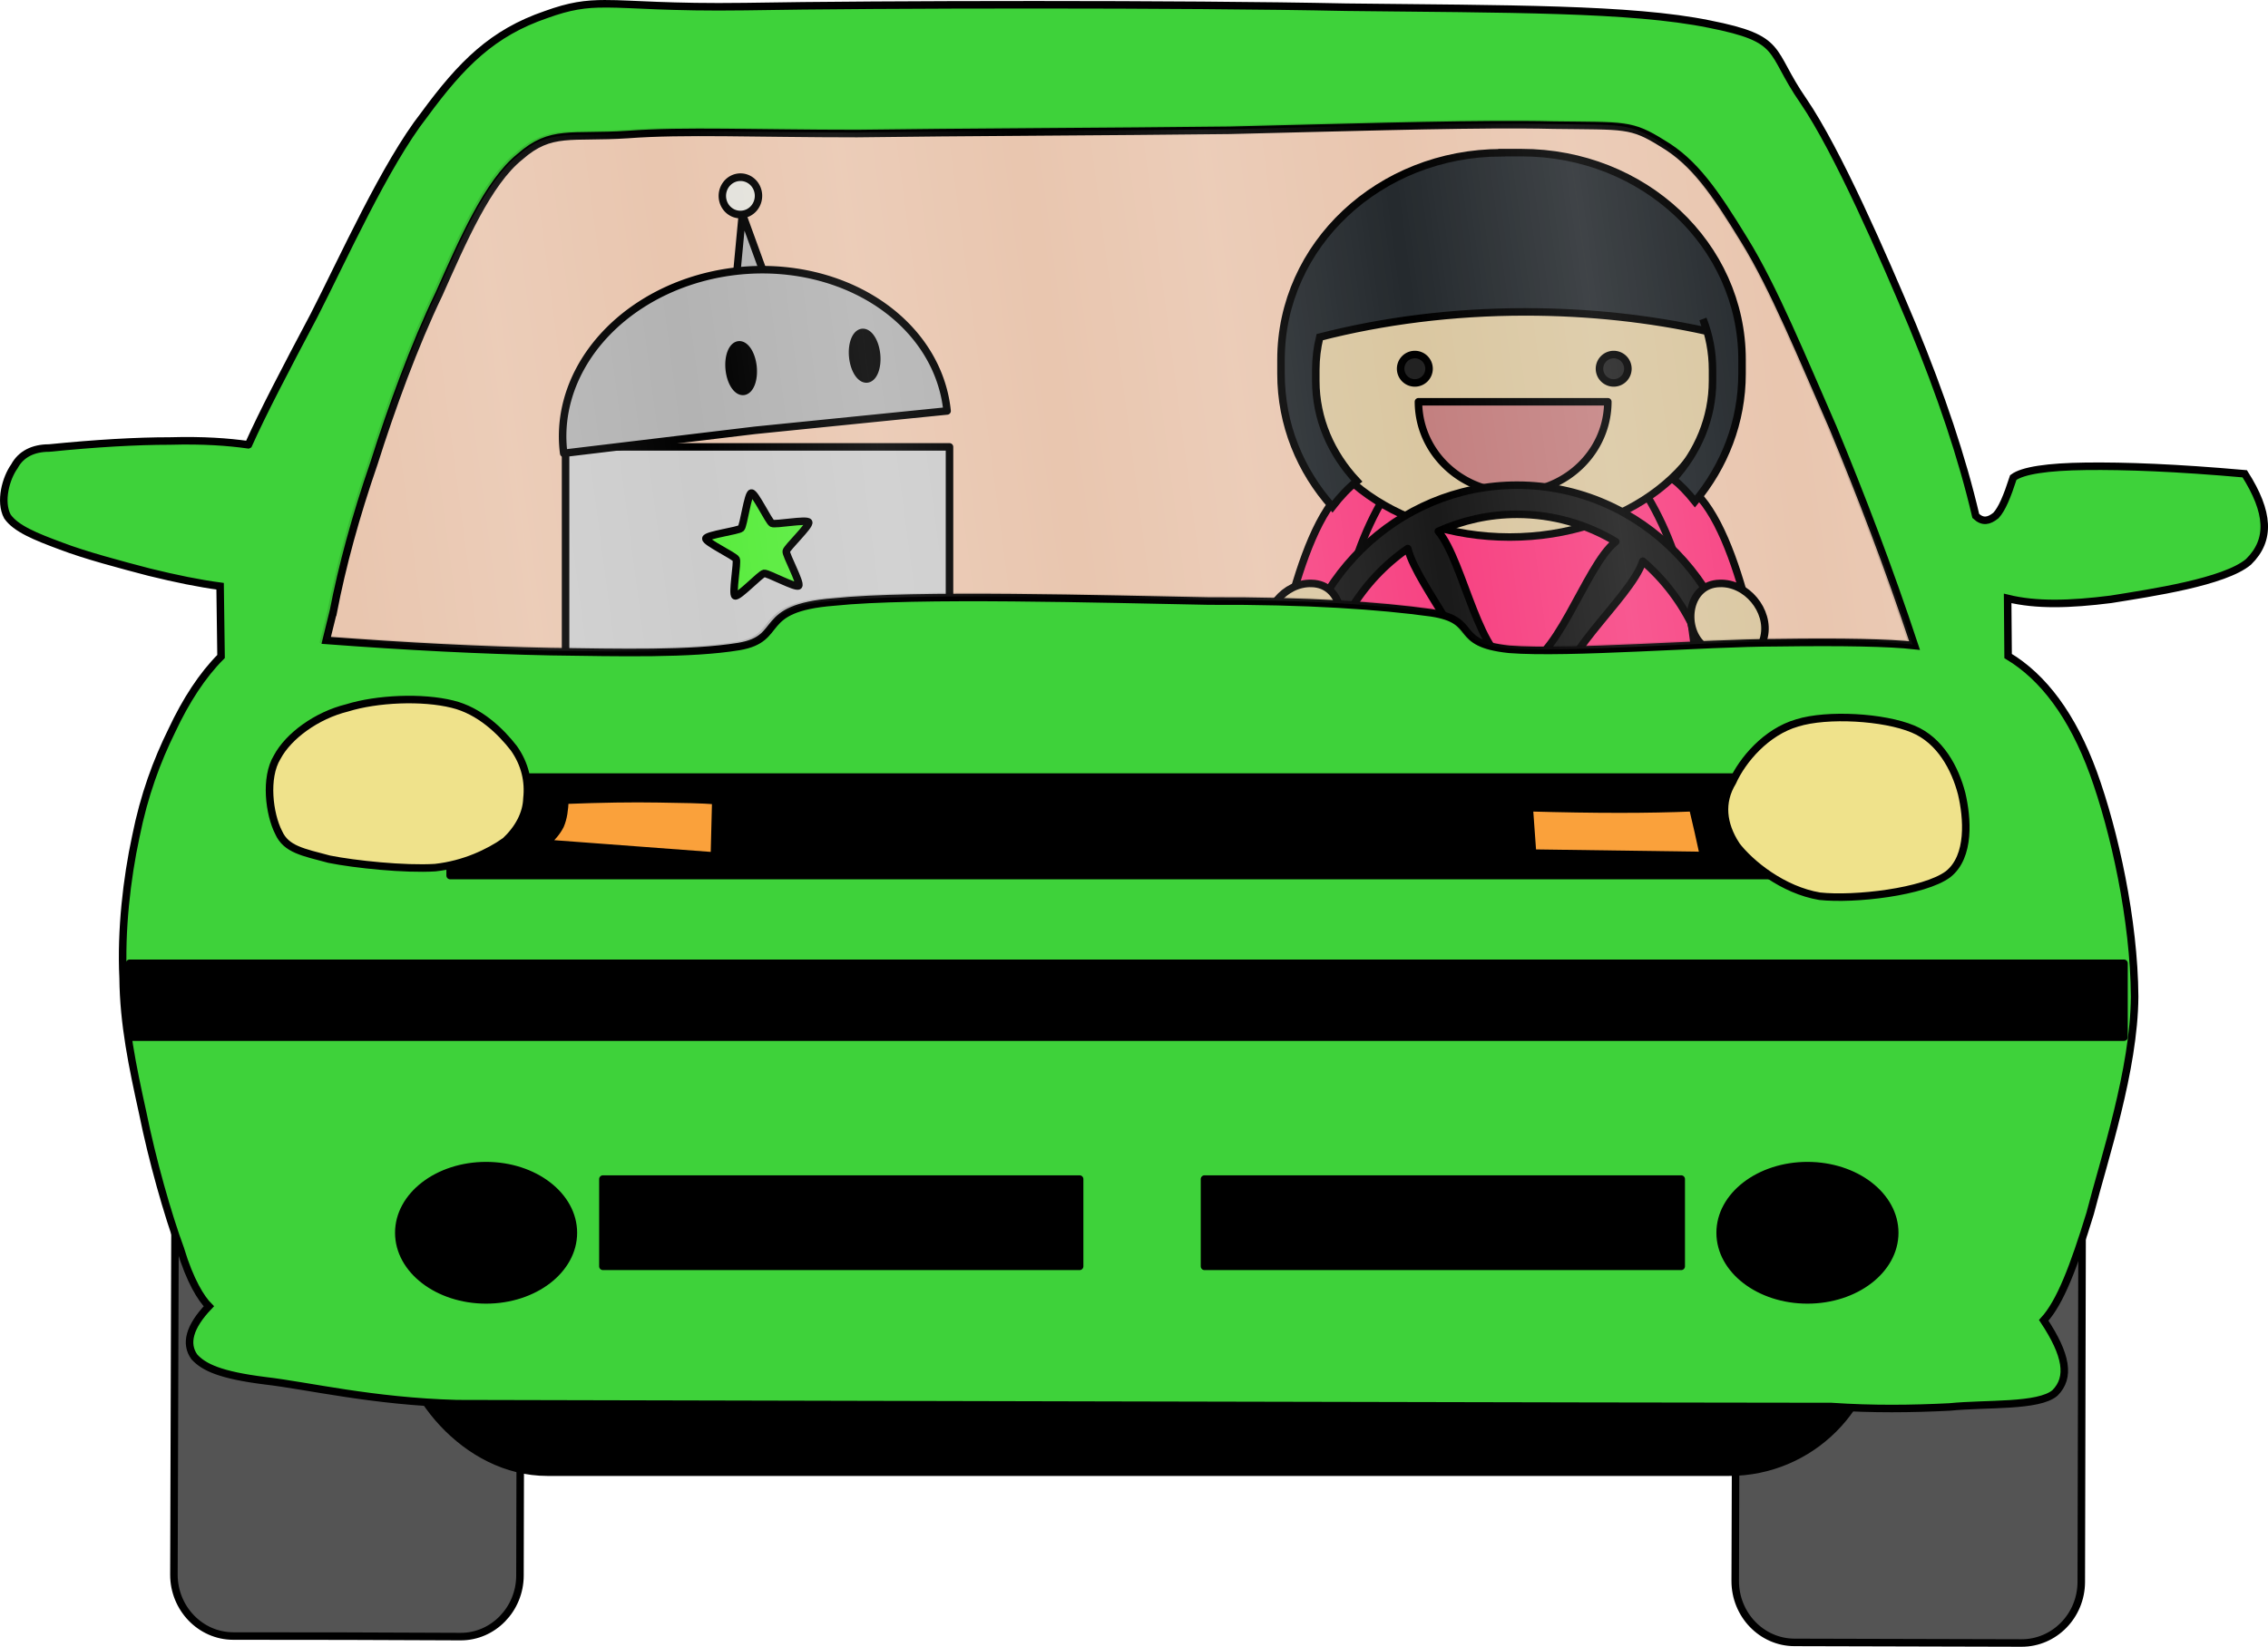 <?xml version="1.0" encoding="UTF-8"?>
<svg enable-background="new 0 0 173.63 127.43" overflow="visible" space="preserve" version="1.1" viewBox="0 0 748.21 543.42" xmlns="http://www.w3.org/2000/svg" xmlns:xlink="http://www.w3.org/1999/xlink">
<defs>
<pattern id="a" xlink:href="#b" patternTransform="matrix(59.3 -7.832 .87 6.589 -1.655 -.022)"/>
<pattern id="b" width="2" height="1" patternTransform="translate(0) scale(10)" patternUnits="userSpaceOnUse">
<rect y="-.5" width="1" height="2" fill="#fff"/>
</pattern>
</defs>
<path d="m489.87 37.426c-92.458 2.459-185.02 2.483-277.46 3.167-16.971 0.534-37.659-2.676-49.811 12.358-17.513 19.054-24.446 44.853-35.285 67.774-12.779 32.536-22.435 66.249-29.553 100.46 49.858 2.752 100.26 8.033 150.01 1.873 9.211-3.347 13.844-14.497 24.829-13.493 41.328-4.573 83.661-0.101 125.43-0.953 25.789 0.641 52.396-0.301 77.323 6.045 6.639 7.959 16.712 11.01 26.805 10.029 41.256 1.644 82.76-5.261 123.56-1.27 5.229 1.852 14.513-0.227 12.166-7.482-18.344-51.802-36.588-104.57-66.374-151.1-10.633-16.043-28.405-29.307-48.554-27.133-11.028-0.177-22.056-0.352-33.086-0.268z" clip-rule="evenodd" fill="#e9c6af" fill-rule="evenodd" stroke="#000" stroke-miterlimit="8.966" stroke-width="2.481"/>
<g transform="translate(-386 -7.8622e-8)" stroke="#000" stroke-miterlimit="8.966">
<path d="m853.36 190.14h62.412c14.818 0 26.748 4.378 26.748 9.816v58.894c0 5.438-11.93 9.816-26.748 9.816h-62.412c-14.818 0-26.748-4.378-26.748-9.816v-58.894c0-5.438 11.93-9.816 26.748-9.816z" fill="#7f7e6a" fill-rule="evenodd" stroke-linecap="round" stroke-linejoin="round" stroke-width="2.481"/>
<path d="m885.1 268.67v-42.535" fill="none" stroke-linecap="round" stroke-linejoin="round" stroke-width="2.481"/>
<path d="m933.38 158.27c20.885-4.016 30.925 48.196 34.941 69.081 2.008 10.442-39.762 18.474-41.77 8.032-4.016-20.885-14.056-73.097 6.829-77.113z" fill="#f74282" stroke-width="2.481"/>
<path d="m840.44 158.08c-20.885-4.016-30.925 48.196-34.941 69.081-2.008 10.442 39.762 18.474 41.77 8.032 4.016-20.885 14.056-73.097-6.829-77.113z" fill="#f74282" stroke-width="2.481"/>
<path d="m886.59 133.44c-0.198 0-0.396 0.025-0.593 0.025h-0.336-0.522v0.043c-13.235 0.705-25.497 8.436-33.713 18.196-17.612 20.783-24.329 48.153-24.922 74.418 0.463 6.737-0.889 14.823 2.027 20.664 10.598 6.328 29.287 7.387 42.027 8.866 3.381 0.149 8.751 0.189 14.581 0.219v0.025c0.612 0 1.194 0 1.797-0.025 0.059 0 0.118 5.4e-4 0.177 0 5.83-0.03 11.2-0.071 14.581-0.219 12.74-1.479 31.429-2.538 42.027-8.866 2.917-5.841 1.565-13.928 2.027-20.664-0.593-26.265-7.31-53.636-24.922-74.418-8.217-9.76-20.478-17.491-33.713-18.196v-0.06h-0.522z" fill="#f74282" fill-rule="evenodd" stroke-linecap="round" stroke-linejoin="round" stroke-width="2.481"/>
<path d="m884.04 70.883c38.292 0 69.119 23.713 69.119 53.169 0 29.455-30.827 53.169-69.119 53.169s-69.119-23.713-69.119-53.169c0-29.455 30.827-53.169 69.119-53.169z" fill="#dac7a1" fill-rule="evenodd" stroke-linecap="round" stroke-linejoin="round" stroke-width="2.481"/>
<path d="m881.38 50.406c-40.315 0-72.782 30.452-72.782 68.283v4.661c0 16.72 6.353 32.018 16.936 43.878 2.754-3.563 5.507-6.407 8.099-8.441-8.477-9.071-13.552-20.553-13.552-33.08v-3.653c0-3.708 0.45-7.325 1.296-10.799 20.805-5.345 43.752-8.333 67.887-8.333 21.021 0 41.125 2.25 59.734 6.353-0.342-1.35-0.72-2.7-1.188-3.996 2.052 5.255 3.15 10.907 3.15 16.756v3.653c0 12.238-4.805 23.487-12.94 32.45 2.286 1.818 4.715 4.319 7.145 7.361 9.701-11.591 15.532-26.241 15.532-42.187v-4.661c0-37.813-32.468-68.283-72.782-68.283h-6.533z" fill="#252a2e" stroke-width="2.481"/>
<path d="m857.44 121.68a4.685 4.685 0 0 1-4.685 4.685 4.685 4.685 0 0 1-4.685-4.685 4.685 4.685 0 0 1 4.685-4.685 4.685 4.685 0 0 1 4.685 4.685z" fill="#222" stroke-width="2.481"/>
<path d="m923.04 121.68a4.685 4.685 0 0 1-4.685 4.685 4.685 4.685 0 0 1-4.685-4.685 4.685 4.685 0 0 1 4.685-4.685 4.685 4.685 0 0 1 4.685 4.685z" fill="#222" stroke-width="2.481"/>
<path d="m916.42 132.58a31.235 29.937 0 0 1-15.618 25.926 31.235 29.937 0 0 1-31.235 0 31.235 29.937 0 0 1-15.618-25.926h31.235z" fill="#c38080" stroke-linecap="round" stroke-linejoin="round" stroke-width="2.481"/>
<g transform="matrix(1.865 .413 -.28 1.264 55.201 -546.79)" fill="#605e5b" stroke-width="1.578">
<path d="m533.35 443.54c-7.804 0-14.124 3.237-14.124 7.227h8e-3c4e-3 18.868 1.673 34.164 14.132 34.164 13.591 0 14.132-15.305 14.132-34.181h-0.017c-0.019-3.982-6.34-7.21-14.132-7.21z"/>
<path d="m532.09 472.31c-2.82 0.44-8.68-0.745-6.584 4.005 1.288 9.542 17.093 7.984 17.329-0.958 1.082-4.42-6.305-2.427-8.971-3.08l-1.091 0.021-0.682 0.013z"/>
<path d="m533.25 446.87c-2.362 0.22-4.909 0.202-6.987 1.695-1.108 0.938-1.947 2.31-2.417 3.79-0.915 3.531-0.547 7.267-0.232 10.869 0.063 1.348 1.344 1.361 2.203 1.595 3.35 0.714 6.778 0.644 10.17 0.6 2.376-0.044 4.753-0.275 7.092-0.741 1.345-0.067 1.067-1.974 1.214-3.046 0.245-3.024 0.163-6.089-0.312-9.079-0.368-2.209-3.524-4.652-6.128-5.212-1.507-0.4-3.061-0.481-4.603-0.473z"/>
</g>
<g transform="matrix(-1.92 .317 .296 2.058 1123.9 -820.75)" fill="#605e5b" stroke-width="1.234">
<path d="m216.2 484.26c-7.659 0.15-13.892 1.984-13.929 4.095l8e-3 -1.5e-4c-0.169 9.98 1.329 18.039 13.558 17.799 13.34-0.262 14.012-8.368 14.185-18.352l-0.016 3.2e-4c0.018-2.106-6.157-3.692-13.805-3.542z"/>
<path d="m214.7 499.5c-2.772 0.287-8.513-0.227-6.499 2.245 1.176 5.023 16.704 3.894 17.018-0.84 1.103-2.359-6.166-1.163-8.777-1.457l-1.741 0.052z"/>
<path d="m216.07 488.02c-2.321 0.162-4.82 0.201-6.874 1.031-1.096 0.518-1.932 1.259-2.407 2.051-0.93 1.885-0.604 3.855-0.328 5.754 0.05 0.712 1.306 0.694 2.147 0.802 3.281 0.313 6.647 0.21 9.977 0.122 2.332-0.069 4.668-0.237 6.968-0.528 1.321-0.061 1.065-1.065 1.219-1.634 0.268-1.604 0.216-3.224-0.223-4.796-0.341-1.161-3.416-2.393-5.967-2.639-1.476-0.182-3-0.196-4.513-0.162z"/>
</g>
</g>
<path d="m500.49 160.1c-39.735 0-72.159 32.105-74.164 72.228-0.122 0.412-0.202 0.859-0.236 1.344-0.048 0.687 0.011 1.309 0.156 1.878-4e-3 0.241-0.02 0.479-0.02 0.721 0 25.038 11.848 47.322 30.124 61.222 0.39 0.739 0.988 1.4 1.832 1.969 0.768 0.518 1.529 0.817 2.285 0.931 11.551 7.611 25.277 12.05 40.022 12.05 41.029 0 74.264-34.229 74.264-76.171 0-41.942-33.234-76.171-74.264-76.171zm0 9.614c11.865 0 22.978 3.293 32.538 9.026-10.171 7.942-19.942 42.119-32.602 41.235-12.365-0.864-17.354-34.444-25.934-44.657 7.959-3.595 16.748-5.604 25.998-5.604zm-36.087 11.298c3.429 13.215 25.889 37.133 19.083 47.225-6.229 9.236-32.373 0.089-47.141-0.172 2.333-19.626 12.908-36.561 28.058-47.053zm77.549 4.169c14.167 12.188 23.187 30.512 23.187 51.09 0 0.338-0.02 0.672-0.025 1.009-13.875-2.839-43.907 3.812-49.067-6.768-5.513-11.301 21.943-32.868 25.904-45.331zm-105.96 55.527c14.774 1.61 41.352-3.564 46.178 6.331 4.808 9.857-15.457 27.518-23.348 40.143-13.025-11.3-21.643-27.807-22.83-46.473zm91.227 4.496c11.386 0.197 27.138 4.698 36.648 4.26-3.695 18.998-15.22 35.009-30.947 44.4-5.306-13.557-24.557-35.105-18.187-44.55 2.176-3.226 6.783-4.208 12.487-4.11zm-30.151 12.358c0.241 0 0.482 0 0.724 0.018 11.319 0.791 16.458 29.004 23.828 41.607-6.625 2.353-13.732 3.645-21.135 3.645-11.372 0-22.055-3.022-31.342-8.321 8.613-11.682 17.246-36.573 27.924-36.945z" fill="#1a1a1a" fill-rule="evenodd" stroke="#000" stroke-linejoin="round" stroke-miterlimit="8.966" stroke-width="2.481"/>
<path d="m592.56 328.61c-10.844-0.021-19.536 9.012-19.557 20.15-0.234 57.596-0.32 115.34-0.554 172.93-0.022 11.138 8.726 20.272 19.571 20.293 24.912 0.014 49.973 0.181 74.885 0.195 10.844 0.021 19.682-9.013 19.704-20.151 0.088-57.594 0.32-115.34 0.408-172.93 0.022-11.138-8.725-20.13-19.424-20.295-25.059-2.3e-4 -49.971-0.018-75.031-0.181z" clip-rule="evenodd" fill="#545454" fill-rule="evenodd" stroke="#000" stroke-miterlimit="8.966" stroke-width="2.481"/>
<path d="m77.483 326.51c-10.698-0.023-19.536 9.012-19.557 20.15-0.234 57.596-0.32 115.34-0.55 172.93-0.022 11.13 8.726 20.272 19.571 20.293 24.908 0.014 49.967 0.031 75.031 0.185 10.698 0.031 19.536-9.012 19.557-20.15 0.088-57.586 0.32-115.34 0.404-172.93 0.168-11.14-8.58-20.274-19.424-20.303-24.993-5e-3 -49.906-0.019-74.982-0.174z" clip-rule="evenodd" fill="#545454" fill-rule="evenodd" stroke="#000" stroke-miterlimit="8.966" stroke-width="2.481"/>
<rect x="131.8" y="388.33" width="487.38" height="97.476" ry="48.738" fill-rule="evenodd" stroke="#000" stroke-linecap="round" stroke-linejoin="round" stroke-miterlimit="8.966" stroke-width="2.481"/>
<g transform="translate(-12 -2)" fill-rule="evenodd" stroke="#000" stroke-miterlimit="8.966">
<path d="m198.58 149.47h126.66v71.707h-126.66z" fill="#ccc" stroke-linecap="round" stroke-linejoin="round" stroke-width="2.481"/>
<g transform="matrix(.893 -.058 .054 .923 104.38 228.52)" stroke-width="2.728">
<path d="m180.56-159.08-3.889 24.444 10.556-0.556-6.667-21.667" fill="#b3b3b3"/>
<path d="m186.67-164.08a6.667 6.667 0 0 1-6.667 6.667 6.667 6.667 0 0 1-6.667-6.667 6.667 6.667 0 0 1 6.667-6.667 6.667 6.667 0 0 1 6.667 6.667z" fill="#e3e2db" stroke-linecap="round" stroke-linejoin="round"/>
</g>
<path d="m324.44 137.61a52.884 63.627 84.235 0 0-36.686-42.532 52.884 63.627 84.235 0 0-63.658 7.033 52.884 63.627 84.235 0 0-26.13 49.472l63.168-7.587z" fill="#b3b3b3" stroke-linecap="round" stroke-linejoin="round" stroke-width="2.481"/>
<g transform="matrix(1.419 0 0 1.42 -67.972 368.59)" stroke-linecap="round" stroke-linejoin="round" stroke-width="1.748">
<path transform="matrix(.995 -.1 .1 .995 0 0)" d="m247.55-148.88a2.775 5.429 0 0 1-2.775 5.429 2.775 5.429 0 0 1-2.775-5.429 2.775 5.429 0 0 1 2.775-5.429 2.775 5.429 0 0 1 2.775 5.429z"/>
<path transform="matrix(.995 -.1 .1 .995 0 0)" d="m276.41-148.88a2.775 5.429 0 0 1-2.775 5.429 2.775 5.429 0 0 1-2.775-5.429 2.775 5.429 0 0 1 2.775-5.429 2.775 5.429 0 0 1 2.775 5.429z"/>
</g>
<path d="m275.46 195.3c-0.856 0.856-10.195-4.272-11.39-4.083-1.195 0.189-8.493 7.953-9.572 7.404-1.078-0.55 0.912-11.019 0.362-12.097-0.549-1.078-10.187-5.622-9.998-6.817 0.189-1.195 10.759-2.538 11.614-3.393 0.856-0.856 2.198-11.428 3.393-11.617 1.195-0.189 5.738 9.45 6.816 10s11.545-1.441 12.094-0.362c0.549 1.078-7.213 8.378-7.402 9.573-0.189 1.195 4.938 10.537 4.082 11.393z" fill="#59ec3e" stroke-linecap="round" stroke-linejoin="round" stroke-width="2.481"/>
</g>
<path d="m567.32 192.53c-10.34 0.19-12.375 14.155-5.758 20.27 5.091 7.041 18.485 7.002 20.414-2.705 1.913-8.628-5.839-17.888-14.656-17.564z" fill="#dac7a1" fill-rule="evenodd" stroke="#000" stroke-linecap="round" stroke-linejoin="round" stroke-miterlimit="8.966" stroke-width="2.481"/>
<path d="m432.7 192.53c10.34 0.19 12.375 14.155 5.758 20.27-5.091 7.041-18.485 7.002-20.414-2.705-1.913-8.628 5.839-17.888 14.656-17.564z" fill="#dac7a1" fill-rule="evenodd" stroke="#000" stroke-linecap="round" stroke-linejoin="round" stroke-miterlimit="8.966" stroke-width="2.481"/>
<path d="m199.92 1.244c-6.909-0.018-11.945 0.725-19.789 3.565-17.622 6.029-27.822 16.231-40.188 33.082-12.83 16.387-26.899 47.77-36.328 66.167-9.584 18.087-17.001 32.309-21.638 42.666l-0.09 0.044c-6.647-0.927-14.686-1.548-25.816-1.239-11.129 0-24.422 0.773-39.88 2.319-5.256 0-9.276 2.01-11.44 6.03-2.782 3.865-4.944 11.596-2.316 16.543 2.782 4.019 9.272 6.645 17.619 9.737 8.038 3.092 19.786 6.184 29.215 8.657 8.811 2.164 16.385 3.711 23.341 4.638l0.312 23.189c-6.183 6.184-11.594 14.531-16.231 24.424-4.946 10.048-9.122 21.179-11.904 35.093-2.937 13.604-4.944 30.915-4.171 46.533 0.155 15.3 3.09 29.214 6.49 44.678 3.091 15.3 8.194 33.386 12.368 44.667 3.246 10.826 6.956 16.551 9.429 19.024-6.492 6.802-7.886 12.363-4.794 16.691 3.091 3.405 8.502 6.027 23.341 7.882 14.53 1.7 35.397 6.794 63.221 7.567 0 0 428.32 1.018 453.53 0.941 13.603 0.932 26.583 0.771 38.949 0.149 12.216-1.232 29.374 0 34.785-4.635 5.101-5.101 3.859-12.522-3.711-23.954 5.41-5.879 9.893-17.629 15.303-35.252 4.633-18.091 14.529-47.306 14.684-71.577-0.155-25.194-6.649-54.571-13.6-73.74-6.956-19.015-16.545-31.691-28.138-38.648l-0.152-19.014c9.429 2.319 20.557 2.009 34.009 0.308 13.448-2.164 37.558-5.717 45.446-12.365 7.42-7.266 6.802-16.39-1.236-29.066-22.723-2.01-39.424-2.626-52.404-2.471-12.675 0.154-20.866 1.392-23.957 3.711-2.009 6.184-3.712 10.356-5.722 12.52-2.319 1.855-4.327 2.32-6.646 0.156-4.483-19.169-11.437-39.884-20.866-62.764-9.738-23.189-24.733-57.663-36.017-74.204-11.593-16.696-6.029-20.405-31.07-25.352-25.66-5.256-66.776-4.948-119.8-5.566-53.543-1.125-154.02-0.97-198.23-0.197-25.041 0.348-37.023-0.919-45.906-0.938zm302.61 39.915c3.62 0.019 6.987 0.064 10.059 0.142 23.495 0.309 25.504-0.466 35.865 6.027 10.511 6.183 17.31 16.077 27.048 31.998 9.584 15.458 19.321 39.261 29.218 61.829 9.274 22.413 18.243 45.755 26.899 71.878-8.347-0.927-23.343-1.237-45.602-0.928-23.182 0-68.628 3.713-88.109 2.167-19.322-2.009-9.427-9.587-25.816-12.06-16.849-2.319-40.655-4.018-73.266-3.863-33.697-0.618-97.381-2.474-123.66 0.308-26.123 2.009-15.924 12.059-31.382 14.687-15.921 2.628-39.415 2.009-62.137 1.7-22.877-0.464-47.145-1.701-74.041-3.711 0.739-3.091 1.516-6.182 2.285-9.273h0.028c2.937-15.303 7.42-31.69 13.448-49.157 5.719-18.085 13.296-38.952 21.489-55.955 7.729-17.312 16.074-36.789 26.74-45.29 10.202-8.965 16.695-6.029 35.553-7.266 18.394-1.391 42.197-0.308 75.585-0.308 33.234-0.464 83.937-0.62 122.89-1.083 33.949-0.812 71.566-1.977 96.905-1.842z" clip-rule="evenodd" fill="#3ed23a" fill-rule="evenodd" stroke="#000" stroke-miterlimit="8.966" stroke-width="2.481"/>
<path d="m109.27 201.71c2.937-15.303 7.42-31.688 13.448-49.155 5.719-18.085 13.294-38.953 21.486-55.956 7.729-17.312 16.076-36.789 26.742-45.291 10.202-8.965 16.694-6.028 35.552-7.265 18.394-1.391 42.199-0.309 75.587-0.309 33.234-0.464 83.935-0.618 122.89-1.082 38.798-0.927 82.389-2.319 106.97-1.7 23.495 0.309 25.501-0.464 35.862 6.028 10.511 6.183 17.312 16.076 27.051 31.997 9.584 15.458 19.322 39.262 29.219 61.83 9.274 22.414 18.24 45.754 26.896 71.878-8.347-0.927-23.341-1.237-45.6-0.927-23.182 0-68.627 3.71-88.108 2.164-19.322-2.009-9.429-9.584-25.818-12.057-16.849-2.319-40.653-4.019-73.265-3.865-33.697-0.618-97.383-2.473-123.66 0.309-26.123 2.009-15.921 12.057-31.379 14.685-15.921 2.628-39.417 2.009-62.139 1.7-22.877-0.464-47.146-1.7-74.042-3.71 0.739-3.092 1.516-6.183 2.284-9.275z" clip-rule="evenodd" fill="url(#a)" fill-rule="evenodd" opacity=".123" stroke="#000" stroke-miterlimit="8.966" stroke-width="2.481"/>
<path d="m148.5 256.43h436.18v32.492h-436.18z" fill-rule="evenodd" stroke="#000" stroke-linecap="round" stroke-linejoin="round" stroke-miterlimit="8.966" stroke-width="2.481"/>
<path d="m166.58 277.67c4.483-4.178 7.111-9.124 7.265-14.225 0.618-5.569-0.618-11.288-4.328-16.54-4.328-5.569-11.284-12.366-20.249-14.534-9.893-2.473-24.887-1.855-34.78 1.236-10.047 2.473-19.322 9.27-23.032 16.23-4.173 6.801-2.628 18.862 0.464 24.882 2.473 5.569 8.038 6.501 16.694 8.815 8.502 1.7 24.887 3.405 34.934 2.782 9.738-1.078 17.622-4.942 23.032-8.648z" clip-rule="evenodd" fill="#efe28b" fill-rule="evenodd" stroke="#000" stroke-miterlimit="8.966" stroke-width="2.481"/>
<path d="m572.65 278.75c4.792 6.333 15.612 14.994 27.669 16.999 11.434 1.241 34.466-1.391 42.35-7.261 7.424-5.87 6.342-18.699 4.483-26.583-2.164-8.351-7.106-17.626-16.076-21.336-9.579-4.019-28.287-5.101-38.18-2.01-10.202 2.937-18.085 12.216-21.331 19.477-4.122 6.797-3.22 13.912 1.116 20.713z" clip-rule="evenodd" fill="#efe28b" fill-rule="evenodd" stroke="#000" stroke-miterlimit="8.966" stroke-width="2.481"/>
<path d="m236.14 264.22c-4.792-0.459-10.511-0.459-19.013-0.623-8.502-0.151-18.549 0-30.761 0.468-0.155 3.087-0.464 5.87-1.546 8.343-1.082 2.164-2.937 4.328-4.946 5.87l55.802 4.178c0.155-6.024 0.309-12.057 0.464-18.236z" clip-rule="evenodd" fill="#faa13b" fill-rule="evenodd" stroke="#000" stroke-miterlimit="8.966" stroke-width="2.481"/>
<path d="m558.44 266.54c-7.261 0.301-15.299 0.459-24.11 0.459-9.12 0-18.862-0.16-29.833-0.459l1.082 14.985 56.42 0.782c-1.116-5.26-2.319-10.52-3.564-15.767z" clip-rule="evenodd" fill="#faa13b" fill-rule="evenodd" stroke="#000" stroke-miterlimit="8.966" stroke-width="2.481"/>
<rect x="42.743" y="317.88" width="657.96" height="24.369" fill-rule="evenodd" stroke="#000" stroke-linecap="round" stroke-linejoin="round" stroke-miterlimit="8.966" stroke-width="2.481"/>
<g transform="matrix(1.772 0 0 1.772 1129.2 -366.23)" fill-rule="evenodd" stroke="#000" stroke-linecap="round" stroke-linejoin="round" stroke-miterlimit="8.966" stroke-width="1.4">
<ellipse cx="-546.75" cy="436.25" rx="16.25" ry="12.5"/>
<ellipse cx="-300.75" cy="436.25" rx="16.25" ry="12.5"/>
<rect x="-525" y="426.25" width="88.75" height="16.25"/>
<rect x="-413" y="426.25" width="88.75" height="16.25"/>
</g>
</svg>
